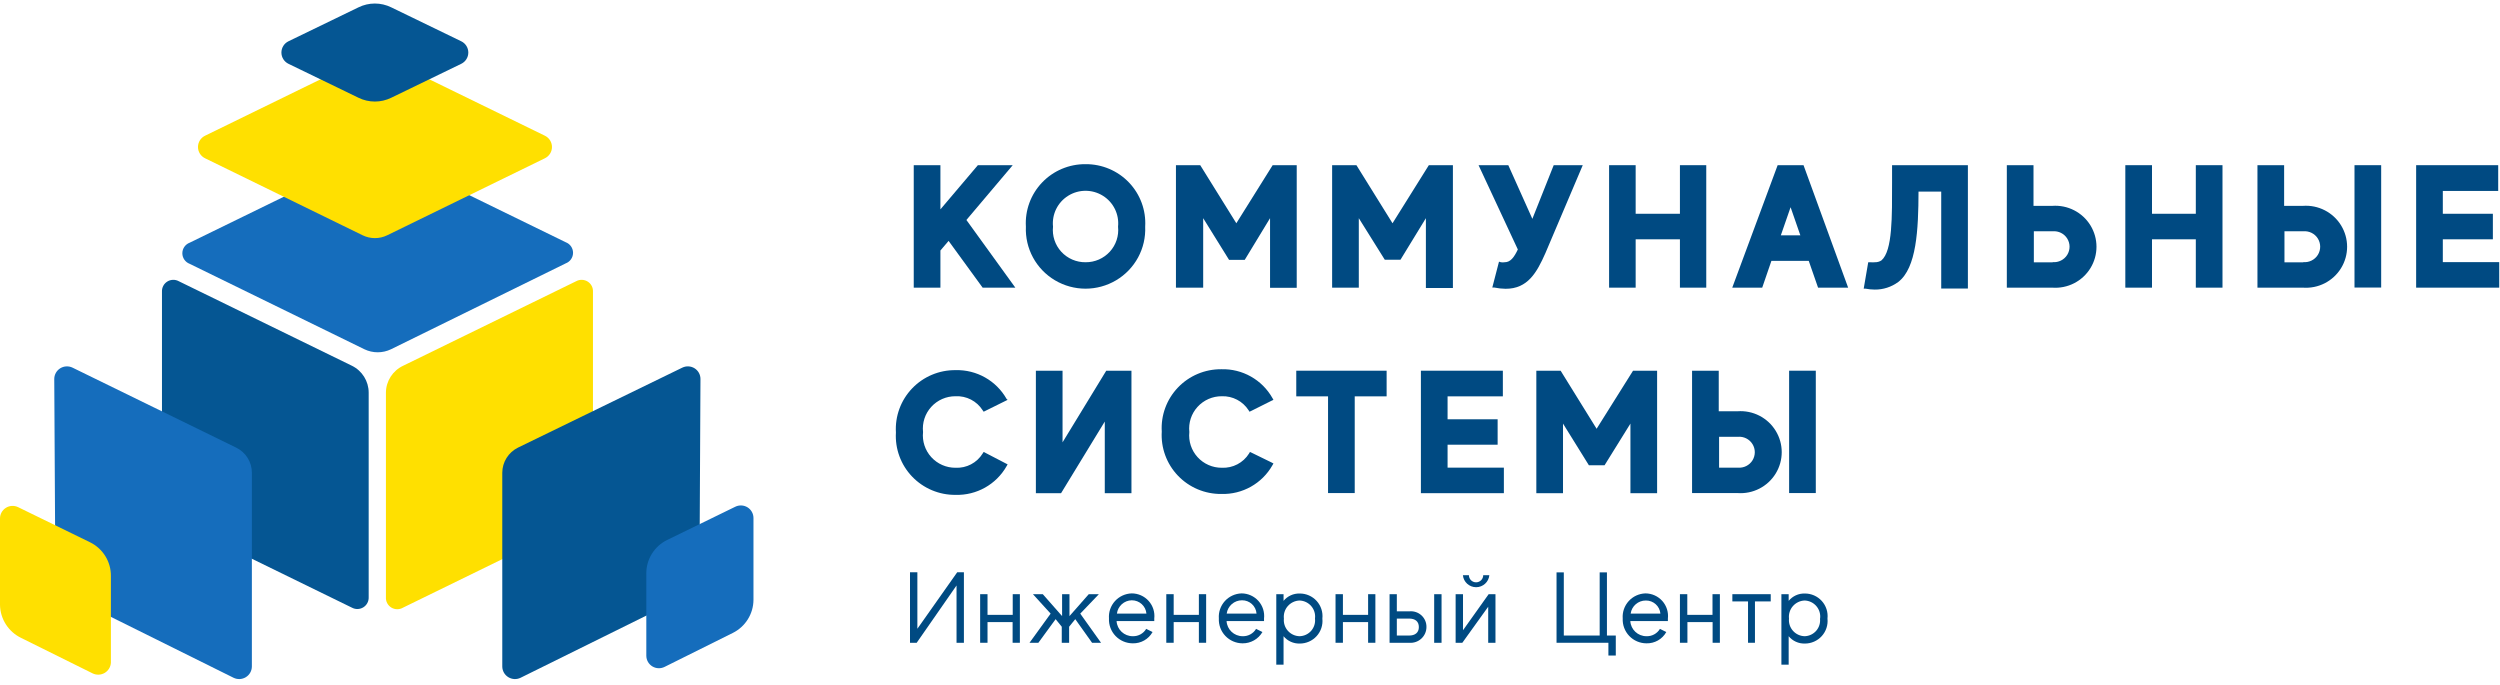 <?xml version="1.0" encoding="UTF-8"?> <svg xmlns="http://www.w3.org/2000/svg" xmlns:xlink="http://www.w3.org/1999/xlink" width="270px" height="74px" viewBox="0 0 270 74" version="1.1"><title>logo</title><desc>Created with Sketch.</desc><g id="Website" stroke="none" stroke-width="1" fill="none" fill-rule="evenodd"><g id="komsis01_main-copy" transform="translate(-375, -41)"><g id="Header"><g id="logo" transform="translate(375, 41)"><g id="ks_main_a" transform="translate(0, 0.379)"><g id="Group"><path d="M38.003,65.245 L18.204,55.569 C17.766,55.367 17.487,54.927 17.493,54.446 L17.493,31.115 C17.474,30.675 17.695,30.259 18.071,30.026 C18.447,29.794 18.92,29.781 19.308,29.993 L38.003,39.12 C39.114,39.665 39.818,40.791 39.817,42.024 L39.817,64.122 C39.836,64.562 39.615,64.979 39.239,65.211 C38.863,65.444 38.391,65.457 38.003,65.245 Z" id="Path" fill="#055693"></path><path d="M43.531,65.245 L63.329,55.569 C63.768,55.367 64.046,54.927 64.04,54.446 L64.04,31.115 C64.06,30.675 63.839,30.259 63.463,30.026 C63.087,29.794 62.614,29.781 62.226,29.993 L43.544,39.12 C42.413,39.651 41.688,40.78 41.68,42.024 L41.68,64.122 C41.653,64.574 41.878,65.003 42.266,65.239 C42.654,65.474 43.141,65.476 43.531,65.245 Z" id="Path" fill="#FFE000"></path><path d="M40.234,16.192 L20.485,25.832 C20.008,26.012 19.693,26.466 19.693,26.973 C19.693,27.48 20.008,27.934 20.485,28.114 L39.351,37.339 C40.261,37.778 41.322,37.778 42.232,37.339 L61.098,28.065 C61.575,27.885 61.889,27.431 61.889,26.924 C61.889,26.417 61.575,25.963 61.098,25.783 L41.349,16.143 C40.991,15.98 40.576,15.999 40.234,16.192 Z" id="Path" fill="#156DBC"></path><path d="M56.219,72.822 L74.779,63.646 C75.24,63.411 75.533,62.942 75.539,62.426 L75.65,40.548 C75.651,40.079 75.409,39.643 75.01,39.394 C74.611,39.146 74.111,39.121 73.688,39.327 L55.937,47.967 C54.904,48.479 54.25,49.527 54.246,50.675 L54.246,71.602 C54.249,72.072 54.493,72.507 54.894,72.754 C55.295,73.002 55.795,73.028 56.219,72.822 Z" id="Path" fill="#055693"></path><path d="M25.229,72.822 L6.742,63.646 C6.275,63.418 5.98,62.944 5.982,62.426 L5.86,40.548 C5.863,40.078 6.108,39.643 6.508,39.395 C6.909,39.148 7.409,39.122 7.833,39.327 L25.511,47.967 C26.548,48.474 27.204,49.525 27.202,50.675 L27.202,71.602 C27.199,72.072 26.955,72.507 26.554,72.754 C26.153,73.002 25.653,73.028 25.229,72.822 Z" id="Path" fill="#156DBC"></path><path d="M39.89,5.613 L22.152,14.276 C21.681,14.502 21.382,14.977 21.382,15.497 C21.382,16.017 21.681,16.491 22.152,16.717 L39.155,25.027 C39.997,25.441 40.985,25.441 41.827,25.027 L58.843,16.717 C59.313,16.491 59.613,16.017 59.613,15.497 C59.613,14.977 59.313,14.502 58.843,14.276 L41.092,5.613 C40.713,5.429 40.27,5.429 39.89,5.613 Z" id="Path" fill="#FFE000"></path><path d="M10.003,72.346 L2.28,68.515 C0.907,67.849 0.026,66.472 7.06798681e-15,64.952 L7.06798681e-15,55.617 C-0.002,55.149 0.24,54.712 0.64,54.464 C1.039,54.215 1.539,54.19 1.961,54.397 L9.734,58.192 C11.128,58.879 12.001,60.304 11.977,61.853 L11.977,71.199 C11.95,71.656 11.695,72.068 11.299,72.299 C10.902,72.529 10.416,72.547 10.003,72.346 Z" id="Path" fill="#FFE000"></path><path d="M71.788,71.639 L79.143,67.978 C80.505,67.301 81.368,65.918 81.375,64.403 L81.375,55.569 C81.376,55.1 81.134,54.663 80.735,54.415 C80.336,54.167 79.836,54.141 79.413,54.348 L72.058,57.936 C70.658,58.619 69.78,60.045 69.802,61.596 L69.802,70.455 C69.809,70.924 70.059,71.357 70.464,71.598 C70.868,71.839 71.369,71.854 71.788,71.639 Z" id="Path" fill="#156DBC"></path><path d="M38.714,0.415 L31.162,4.076 C30.691,4.301 30.392,4.776 30.392,5.296 C30.392,5.816 30.691,6.29 31.162,6.516 L38.714,10.177 C39.83,10.726 41.14,10.726 42.256,10.177 L49.808,6.516 C50.279,6.29 50.578,5.816 50.578,5.296 C50.578,4.776 50.279,4.301 49.808,4.076 L42.256,0.415 C41.14,-0.135 39.83,-0.135 38.714,0.415 Z" id="Path" fill="#055693"></path></g><polygon id="Path" fill="#004A82" points="104.102 61.426 104.102 69.04 103.306 69.04 103.306 62.853 99.003 69.04 98.28 69.04 98.28 61.426 99.076 61.426 99.076 67.527 103.379 61.426"></polygon><polygon id="Path" fill="#004A82" points="110.146 63.793 110.146 69.04 109.362 69.04 109.362 66.807 106.652 66.807 106.652 69.04 105.856 69.04 105.856 63.793 106.652 63.793 106.652 66.026 109.374 66.026 109.374 63.793"></polygon><polygon id="Path" fill="#004A82" points="116.128 66.489 115.466 67.307 115.466 69.04 114.67 69.04 114.67 67.307 114.008 66.489 112.144 69.04 111.188 69.04 113.468 65.892 111.556 63.793 112.622 63.793 114.706 66.16 114.706 63.793 115.503 63.793 115.503 66.16 117.587 63.793 118.678 63.793 116.668 65.892 118.911 69.04 117.943 69.04"></polygon><path d="M124.661,66.428 C124.661,66.514 124.661,66.611 124.661,66.697 L120.591,66.697 C120.643,67.62 121.415,68.34 122.344,68.332 C122.935,68.348 123.488,68.045 123.79,67.539 L124.477,67.88 C124.049,68.65 123.227,69.12 122.344,69.101 C121.639,69.101 120.965,68.815 120.479,68.308 C119.992,67.8 119.736,67.117 119.769,66.416 C119.719,65.73 119.952,65.053 120.415,64.541 C120.878,64.03 121.53,63.729 122.221,63.707 C122.921,63.706 123.588,64.003 124.054,64.523 C124.521,65.043 124.741,65.736 124.661,66.428 Z M120.627,65.892 L123.815,65.892 C123.745,65.075 123.057,64.449 122.233,64.452 C121.412,64.464 120.726,65.079 120.627,65.892 Z" id="Shape" fill="#004A82" fill-rule="nonzero"></path><polygon id="Path" fill="#004A82" points="130.263 63.793 130.263 69.04 129.478 69.04 129.478 66.807 126.757 66.807 126.757 69.04 125.96 69.04 125.96 63.793 126.757 63.793 126.757 66.026 129.478 66.026 129.478 63.793"></polygon><path d="M136.515,66.428 C136.515,66.514 136.515,66.611 136.515,66.697 L132.47,66.697 C132.521,67.611 133.278,68.327 134.198,68.332 C134.793,68.353 135.353,68.049 135.657,67.539 L136.343,67.88 C135.901,68.642 135.082,69.109 134.198,69.101 C133.496,69.098 132.825,68.81 132.341,68.303 C131.857,67.796 131.602,67.115 131.636,66.416 C131.586,65.73 131.819,65.053 132.281,64.541 C132.744,64.03 133.397,63.729 134.088,63.707 C134.786,63.71 135.449,64.008 135.913,64.527 C136.376,65.047 136.595,65.738 136.515,66.428 Z M132.482,65.892 L135.706,65.892 C135.648,65.074 134.96,64.443 134.137,64.452 C133.3,64.45 132.593,65.066 132.482,65.892 Z" id="Shape" fill="#004A82" fill-rule="nonzero"></path><path d="M142.816,66.428 C142.889,67.119 142.664,67.808 142.196,68.322 C141.728,68.837 141.062,69.129 140.364,69.125 C139.692,69.142 139.05,68.849 138.624,68.332 L138.624,71.407 L137.839,71.407 L137.839,63.793 L138.624,63.793 L138.624,64.513 C139.05,63.996 139.692,63.703 140.364,63.72 C141.064,63.715 141.732,64.009 142.201,64.526 C142.669,65.044 142.893,65.736 142.816,66.428 Z M142.019,66.428 C142.082,65.945 141.936,65.457 141.619,65.086 C141.302,64.714 140.842,64.493 140.352,64.476 C139.861,64.493 139.399,64.714 139.078,65.084 C138.757,65.455 138.605,65.942 138.66,66.428 C138.612,66.908 138.768,67.387 139.089,67.748 C139.41,68.109 139.868,68.321 140.352,68.332 C140.835,68.321 141.291,68.109 141.608,67.747 C141.925,67.384 142.075,66.906 142.019,66.428 Z" id="Shape" fill="#004A82" fill-rule="nonzero"></path><polygon id="Path" fill="#004A82" points="148.541 63.793 148.541 69.04 147.756 69.04 147.756 66.807 145.035 66.807 145.035 69.04 144.238 69.04 144.238 63.793 145.035 63.793 145.035 66.026 147.756 66.026 147.756 63.793"></polygon><path d="M154.057,67.344 C154.056,67.821 153.853,68.276 153.499,68.598 C153.145,68.921 152.672,69.081 152.194,69.04 L150.073,69.04 L150.073,63.793 L150.858,63.793 L150.858,65.647 L152.194,65.647 C152.675,65.595 153.155,65.751 153.512,66.075 C153.869,66.4 154.067,66.862 154.057,67.344 Z M153.236,67.344 C153.236,66.721 152.819,66.428 152.194,66.428 L150.858,66.428 L150.858,68.259 L152.194,68.259 C152.807,68.259 153.236,67.966 153.236,67.344 Z M155.688,63.793 L155.688,69.04 L154.891,69.04 L154.891,63.793 L155.688,63.793 Z" id="Shape" fill="#004A82" fill-rule="nonzero"></path><path d="M161.511,63.793 L161.511,69.04 L160.726,69.04 L160.726,65.147 L157.931,69.04 L157.208,69.04 L157.208,63.793 L158.005,63.793 L158.005,67.685 L160.775,63.793 L161.511,63.793 Z M157.993,61.743 L158.642,61.743 C158.642,62.167 158.988,62.512 159.415,62.512 C159.841,62.512 160.187,62.167 160.187,61.743 L160.849,61.743 C160.78,62.477 160.162,63.039 159.421,63.039 C158.68,63.039 158.061,62.477 157.993,61.743 Z" id="Shape" fill="#004A82" fill-rule="nonzero"></path><path d="M180.132,66.428 L180.132,66.697 L176.074,66.697 C176.126,67.615 176.891,68.333 177.815,68.332 C178.411,68.353 178.97,68.049 179.274,67.539 L179.96,67.88 C179.53,68.654 178.703,69.125 177.815,69.101 C177.113,69.098 176.442,68.81 175.958,68.303 C175.474,67.796 175.22,67.115 175.253,66.416 C175.203,65.73 175.436,65.053 175.899,64.541 C176.361,64.03 177.014,63.729 177.705,63.707 C178.403,63.71 179.067,64.008 179.53,64.527 C179.993,65.047 180.212,65.738 180.132,66.428 Z M176.111,65.892 L179.323,65.892 C179.253,65.084 178.568,64.467 177.754,64.476 C176.926,64.469 176.222,65.075 176.111,65.892 Z" id="Shape" fill="#004A82" fill-rule="nonzero"></path><polygon id="Path" fill="#004A82" points="185.747 63.793 185.747 69.04 184.962 69.04 184.962 66.807 182.241 66.807 182.241 69.04 181.432 69.04 181.432 63.793 182.228 63.793 182.228 66.026 184.95 66.026 184.95 63.793"></polygon><polygon id="Path" fill="#004A82" points="191.239 64.574 189.535 64.574 189.535 69.04 188.787 69.04 188.787 64.574 187.095 64.574 187.095 63.793 191.239 63.793"></polygon><path d="M197.368,66.428 C197.441,67.119 197.216,67.808 196.748,68.322 C196.28,68.837 195.614,69.129 194.916,69.125 C194.244,69.142 193.602,68.849 193.176,68.332 L193.176,71.407 L192.391,71.407 L192.391,63.793 L193.176,63.793 L193.176,64.513 C193.602,63.996 194.244,63.703 194.916,63.72 C195.616,63.715 196.284,64.009 196.753,64.526 C197.221,65.044 197.445,65.736 197.368,66.428 Z M196.571,66.428 C196.634,65.945 196.488,65.457 196.171,65.086 C195.854,64.714 195.394,64.493 194.904,64.476 C194.413,64.493 193.951,64.714 193.63,65.084 C193.309,65.455 193.157,65.942 193.212,66.428 C193.164,66.91 193.321,67.391 193.645,67.752 C193.969,68.114 194.43,68.324 194.916,68.332 C195.395,68.315 195.844,68.099 196.156,67.738 C196.468,67.376 196.614,66.902 196.559,66.428 L196.571,66.428 Z" id="Shape" fill="#004A82" fill-rule="nonzero"></path><polygon id="Path" fill="#004A82" points="174.505 68.259 174.505 70.419 173.708 70.419 173.708 69.04 168.106 69.04 168.106 61.438 168.891 61.438 168.891 68.259 172.765 68.259 172.765 61.438 173.549 61.438 173.549 68.259"></polygon><polygon id="Path" fill="#004A82" points="104.372 23.379 109.374 17.461 105.61 17.461 101.565 22.232 101.565 17.461 98.684 17.461 98.684 30.688 101.565 30.688 101.565 26.674 102.448 25.637 106.125 30.688 109.656 30.688"></polygon><path d="M117.244,17.351 C115.47,17.335 113.769,18.052 112.547,19.331 C111.325,20.61 110.69,22.337 110.796,24.099 C110.692,26.457 111.897,28.681 113.933,29.89 C115.969,31.1 118.507,31.1 120.543,29.89 C122.579,28.681 123.783,26.457 123.68,24.099 C123.785,22.339 123.153,20.614 121.933,19.335 C120.713,18.056 119.015,17.338 117.244,17.351 Z M117.244,27.943 C116.246,27.955 115.29,27.542 114.617,26.808 C113.945,26.073 113.621,25.087 113.726,24.099 C113.588,22.765 114.226,21.469 115.37,20.759 C116.513,20.049 117.963,20.049 119.106,20.759 C120.25,21.469 120.887,22.765 120.75,24.099 C120.855,25.085 120.532,26.069 119.862,26.803 C119.193,27.537 118.24,27.952 117.244,27.943 Z" id="Shape" fill="#004A82" fill-rule="nonzero"></path><polygon id="Path" fill="#004A82" points="140.046 17.461 137.447 17.461 133.524 23.733 129.625 17.461 127.002 17.461 127.002 30.688 129.944 30.688 129.944 23.184 132.739 27.687 134.431 27.687 137.165 23.184 137.165 30.701 140.046 30.701"></polygon><polygon id="Path" fill="#004A82" points="153.996 30.505 153.996 30.725 156.914 30.725 156.914 17.461 154.315 17.461 150.392 23.733 146.494 17.461 143.87 17.461 143.87 30.688 146.751 30.688 146.751 23.184 149.558 27.674 151.25 27.674 153.996 23.184"></polygon><path d="M170.938,17.461 L167.8,17.461 L165.495,23.257 L162.896,17.461 L159.684,17.461 L163.926,26.564 C163.521,27.418 163.129,27.943 162.504,27.943 C162.37,27.965 162.233,27.965 162.099,27.943 L161.891,27.882 L161.168,30.676 L161.388,30.676 C161.792,30.76 162.202,30.805 162.614,30.81 C164.992,30.81 165.973,29.065 166.905,26.955 L170.938,17.461 Z" id="Path" fill="#004A82"></path><polygon id="Path" fill="#004A82" points="184.276 30.688 184.276 17.461 181.432 17.461 181.432 22.708 176.651 22.708 176.651 17.461 173.782 17.461 173.782 30.688 176.651 30.688 176.651 25.466 181.432 25.466 181.432 30.688"></polygon><path d="M194.781,17.461 L191.986,17.461 L187.083,30.688 L190.319,30.688 L191.312,27.796 L195.345,27.796 L196.351,30.688 L199.599,30.688 L194.781,17.461 Z M192.33,25.039 L193.384,22 L194.438,25.039 L192.33,25.039 Z" id="Shape" fill="#004A82" fill-rule="nonzero"></path><path d="M204.343,17.461 L204.343,19.304 C204.343,22.964 204.405,26.723 203.191,27.748 C202.983,27.881 202.74,27.95 202.492,27.943 C202.329,27.96 202.165,27.96 202.002,27.943 L201.769,27.943 L201.279,30.798 L201.487,30.798 C201.81,30.861 202.139,30.894 202.468,30.896 C203.381,30.907 204.272,30.62 205.005,30.078 C206.991,28.565 207.187,24.429 207.2,20.317 L209.652,20.317 L209.652,30.786 L212.532,30.786 L212.532,17.461 L204.343,17.461 Z" id="Shape" fill="#004A82" fill-rule="nonzero"></path><path d="M221.69,21.854 L219.618,21.854 L219.618,17.461 L216.737,17.461 L216.737,30.688 L221.641,30.688 C223.305,30.812 224.898,29.998 225.768,28.58 C226.638,27.163 226.638,25.38 225.768,23.962 C224.898,22.545 223.305,21.731 221.641,21.854 L221.69,21.854 Z M221.69,27.955 L219.655,27.955 L219.655,24.6 L221.69,24.6 C222.322,24.546 222.93,24.851 223.263,25.388 C223.596,25.926 223.596,26.604 223.263,27.142 C222.93,27.679 222.322,27.985 221.69,27.931 L221.69,27.955 Z" id="Shape" fill="#004A82" fill-rule="nonzero"></path><polygon id="Path" fill="#004A82" points="237.148 17.461 237.148 22.708 232.416 22.708 232.416 17.461 229.535 17.461 229.535 30.688 232.416 30.688 232.416 25.466 237.148 25.466 237.148 30.688 240.029 30.688 240.029 17.461"></polygon><rect id="Rectangle" fill="#004A82" x="254.286" y="17.461" width="2.881" height="13.215"></rect><path d="M248.757,21.854 L246.686,21.854 L246.686,17.461 L243.805,17.461 L243.805,30.688 L248.708,30.688 C250.373,30.812 251.966,29.998 252.836,28.58 C253.706,27.163 253.706,25.38 252.836,23.962 C251.966,22.545 250.373,21.731 248.708,21.854 L248.757,21.854 Z M248.757,27.955 L246.722,27.955 L246.722,24.6 L248.757,24.6 C249.389,24.546 249.998,24.851 250.331,25.388 C250.663,25.926 250.663,26.604 250.331,27.142 C249.998,27.679 249.389,27.985 248.757,27.931 L248.757,27.955 Z" id="Shape" fill="#004A82" fill-rule="nonzero"></path><polygon id="Path" fill="#004A82" points="263.824 27.931 263.824 25.466 269.23 25.466 269.23 22.708 263.824 22.708 263.824 20.243 269.806 20.243 269.806 17.461 260.943 17.461 260.943 30.688 269.916 30.688 269.916 27.931"></polygon><path d="M106.236,48.43 L106.125,48.601 C105.504,49.608 104.381,50.197 103.195,50.139 C102.198,50.144 101.246,49.727 100.577,48.991 C99.907,48.255 99.585,47.27 99.689,46.283 C99.581,45.294 99.902,44.305 100.572,43.567 C101.241,42.828 102.196,42.409 103.195,42.415 C104.375,42.356 105.494,42.934 106.125,43.928 L106.236,44.086 L108.822,42.805 L108.712,42.707 C107.597,40.731 105.472,39.532 103.195,39.596 C101.425,39.579 99.727,40.295 98.507,41.572 C97.287,42.849 96.654,44.572 96.759,46.332 C96.654,48.091 97.287,49.814 98.507,51.091 C99.727,52.368 101.425,53.084 103.195,53.067 C105.47,53.133 107.593,51.94 108.712,49.968 L108.822,49.773 L106.236,48.43 Z" id="Path" fill="#004A82"></path><polygon id="Path" fill="#004A82" points="119.475 39.657 114.755 47.393 114.755 39.657 111.875 39.657 111.875 52.884 114.596 52.884 119.316 45.148 119.316 52.884 122.197 52.884 122.197 39.657"></polygon><path d="M135.179,48.516 L134.995,48.43 L134.897,48.601 C134.268,49.606 133.143,50.194 131.955,50.139 C130.957,50.144 130.005,49.727 129.336,48.991 C128.667,48.255 128.344,47.27 128.449,46.283 C128.34,45.294 128.661,44.305 129.331,43.567 C130,42.828 130.955,42.409 131.955,42.415 C133.12,42.374 134.22,42.95 134.848,43.928 L134.946,44.086 L135.13,44.001 L137.324,42.903 L137.532,42.805 L137.422,42.61 C136.307,40.633 134.182,39.435 131.906,39.498 C130.135,39.482 128.437,40.197 127.217,41.474 C125.997,42.751 125.364,44.475 125.47,46.234 C125.364,47.993 125.997,49.717 127.217,50.994 C128.437,52.271 130.135,52.986 131.906,52.969 C134.18,53.036 136.304,51.842 137.422,49.87 L137.532,49.675 L137.324,49.565 L135.179,48.516 Z" id="Path" fill="#004A82"></path><polygon id="Path" fill="#004A82" points="139.997 39.657 139.997 42.427 143.429 42.427 143.429 52.872 146.31 52.872 146.31 42.427 149.755 42.427 149.755 39.657"></polygon><polygon id="Path" fill="#004A82" points="156.338 50.126 156.338 47.649 161.744 47.649 161.744 44.904 156.338 44.904 156.338 42.427 162.308 42.427 162.308 39.657 153.457 39.657 153.457 52.884 162.418 52.884 162.418 50.126"></polygon><polygon id="Path" fill="#004A82" points="176.369 39.657 172.434 45.929 168.547 39.657 165.924 39.657 165.924 52.884 168.805 52.884 168.805 45.368 171.6 49.87 173.292 49.87 176.087 45.368 176.087 52.884 178.968 52.884 178.968 39.657"></polygon><rect id="Rectangle" fill="#004A82" x="193.225" y="39.657" width="2.881" height="13.215"></rect><path d="M187.696,44.038 L185.624,44.038 L185.624,39.657 L182.743,39.657 L182.743,52.872 L187.647,52.872 C189.311,52.995 190.905,52.181 191.774,50.764 C192.644,49.346 192.644,47.563 191.774,46.146 C190.905,44.728 189.311,43.914 187.647,44.038 L187.696,44.038 Z M187.696,50.126 L185.661,50.126 L185.661,46.795 L187.696,46.795 C188.328,46.741 188.936,47.046 189.269,47.584 C189.602,48.122 189.602,48.8 189.269,49.338 C188.936,49.875 188.328,50.18 187.696,50.126 Z" id="Shape" fill="#004A82" fill-rule="nonzero"></path></g></g></g></g></g></svg> 